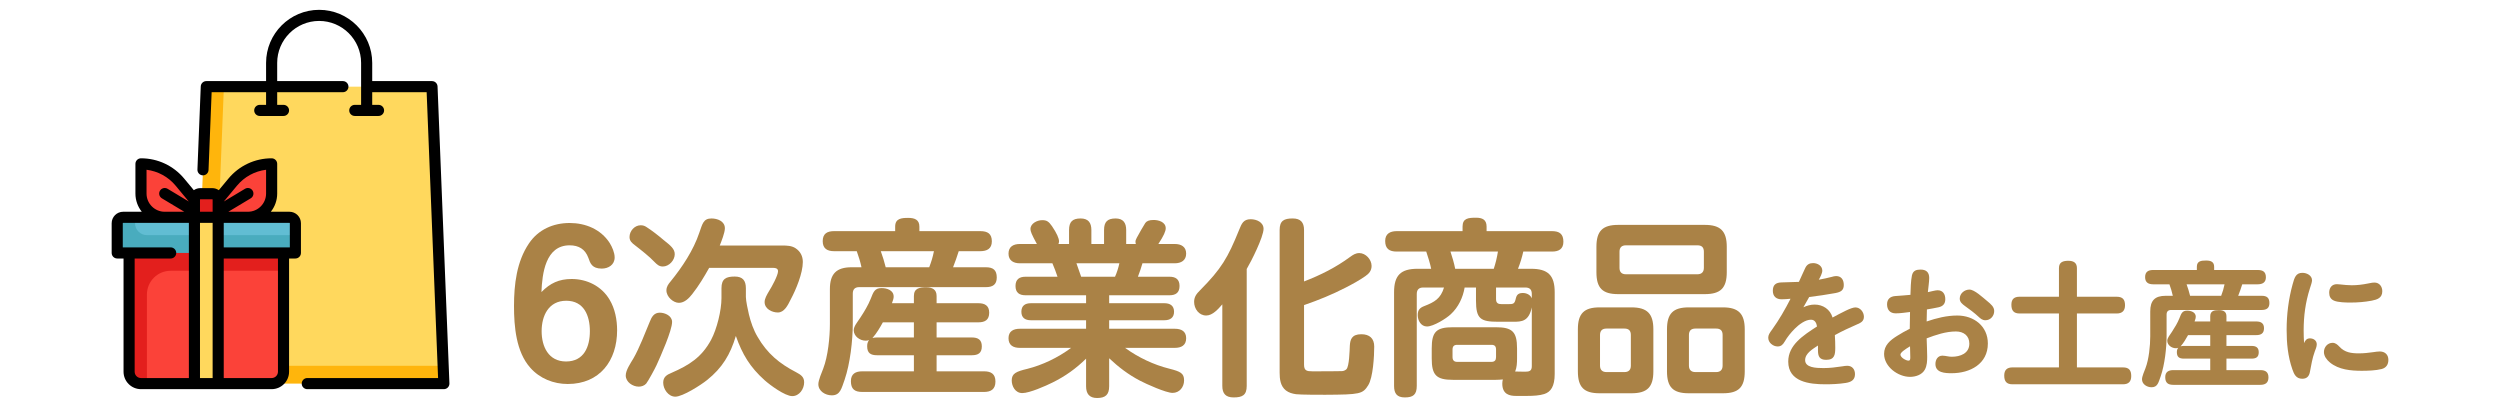 <?xml version="1.0" encoding="UTF-8"?><svg id="_レイヤー_2" xmlns="http://www.w3.org/2000/svg" xmlns:xlink="http://www.w3.org/1999/xlink" viewBox="0 0 740 120"><defs><style>.cls-1{clip-path:url(#clippath);}.cls-2{fill:none;}.cls-2,.cls-3,.cls-4,.cls-5,.cls-6,.cls-7,.cls-8,.cls-9,.cls-10{stroke-width:0px;}.cls-4{fill:#fb4239;}.cls-5{fill:#61bdd3;}.cls-6{fill:#49acbe;}.cls-7{fill:#e31f1d;}.cls-8{fill:#aa8246;}.cls-9{fill:#ffb50c;}.cls-10{fill:#ffd85d;}</style><clipPath id="clippath"><rect class="cls-2" x="33.042" y="2.909" width="100" height="112.281"/></clipPath></defs><g id="_特集"><path class="cls-10" d="m127.936,27.337c-.038-.944-.813-1.688-1.757-1.688h-63.423l-3.399,85.155,71.954.913-3.375-84.379Z"/><path class="cls-9" d="m62.969,108.272l3.302-82.552.002-.071h-3.517c-.944,0-1.719.745-1.757,1.688l-3.375,84.379c-.04.998.758,1.829,1.757,1.829h70.173c.998,0,1.797-.83,1.757-1.829l-.138-3.445H62.969Z"/><path class="cls-4" d="m64.584,59.087l4.297-5.175c2.417-2.911,5.829-4.78,9.53-5.277,1.054-.142,1.993.693,1.993,1.757v6.9c0,3.884-3.148,7.032-7.031,7.032l-10.548,3.515,1.759-8.752Z"/><path class="cls-4" d="m57.552,59.087l-4.298-5.175c-2.417-2.911-5.827-4.78-9.529-5.277-1.054-.142-1.994.693-1.994,1.757v6.9c0,3.884,3.149,7.032,7.032,7.032l10.547,3.515-1.758-8.752Z"/><path class="cls-7" d="m62.825,57.33h-3.515c-.971,0-1.758.787-1.758,1.758v8.752h7.032v-8.752c0-.971-.788-1.758-1.759-1.758h0Z"/><path class="cls-4" d="m38.215,71.356v38.674c0,1.942,1.574,3.515,3.516,3.515h38.674c1.942,0,3.517-1.574,3.517-3.515v-38.674h-45.707Z"/><path class="cls-7" d="m50.521,80.145h33.401v-8.789h-45.707v38.674c0,1.942,1.574,3.515,3.516,3.515h1.758v-26.368c0-3.885,3.149-7.032,7.032-7.032h0Z"/><path class="cls-5" d="m85.679,64.323h-49.222c-.971,0-1.758.787-1.758,1.758v7.032h52.738v-7.032c0-.971-.787-1.758-1.758-1.758h0Z"/><path class="cls-6" d="m43.489,69.598c-1.942,0-3.516-1.575-3.516-3.517v-1.758h-3.515c-.971,0-1.758.787-1.758,1.758v7.032c0,.971.787,1.758,1.758,1.758h49.222c.971,0,1.758-.787,1.758-1.758v-3.516h-43.949Z"/><g class="cls-1"><rect class="cls-10" x="57.552" y="64.323" width="7.032" height="49.222"/><path class="cls-3" d="m129.513,25.584c-.035-.883-.761-1.579-1.644-1.579h-17.692v-5.386c0-8.661-7.047-15.709-15.709-15.709s-15.709,7.047-15.709,15.709v5.386h-17.692c-.882,0-1.608.697-1.643,1.578l-.985,24.61c-.036.908.669,1.673,1.577,1.71.023,0,.044.001.066.001.878,0,1.607-.694,1.643-1.579l.922-23.031h16.111v3.743h-1.871c-.908,0-1.645.736-1.645,1.645,0,.908.737,1.645,1.645,1.645h7.032c.908,0,1.645-.737,1.645-1.645,0-.909-.737-1.645-1.645-1.645h-1.872v-3.743h19.451c.908,0,1.645-.736,1.645-1.645,0-.908-.737-1.645-1.645-1.645h-19.451v-5.386c0-6.847,5.572-12.419,12.419-12.419s12.419,5.572,12.419,12.419v12.419h-1.871c-.908,0-1.645.736-1.645,1.645,0,.908.737,1.645,1.645,1.645h7.031c.908,0,1.645-.737,1.645-1.645,0-.909-.737-1.645-1.645-1.645h-1.871v-3.743h16.111l3.385,84.607h-38.72c-.908,0-1.645.737-1.645,1.645s.737,1.645,1.645,1.645h40.432c.448,0,.876-.183,1.186-.505.31-.323.475-.758.458-1.206l-3.515-87.895Z"/></g><path class="cls-3" d="m85.679,62.678h-5.512c1.176-1.481,1.882-3.352,1.882-5.386v-8.79c0-.908-.737-1.645-1.645-1.645-4.959,0-9.62,2.188-12.789,6.004l-2.851,3.433c-.551-.384-1.219-.61-1.94-.61h-3.515c-.72,0-1.388.226-1.938.61l-2.851-3.433c-3.168-3.816-7.83-6.004-12.789-6.004-.909,0-1.645.737-1.645,1.645v8.79c0,2.034.705,3.906,1.882,5.386h-5.512c-1.877,0-3.403,1.527-3.403,3.403v8.79c0,.908.737,1.645,1.645,1.645h1.871v33.514c0,2.845,2.315,5.16,5.16,5.16h38.674c2.846,0,5.162-2.315,5.162-5.16v-33.514h1.871c.908,0,1.645-.737,1.645-1.645v-8.79c0-1.875-1.527-3.403-3.402-3.403h0Zm-15.533-7.715c2.187-2.635,5.262-4.302,8.613-4.715v7.044c0,2.971-2.417,5.386-5.386,5.386h-5.782l6.628-3.976c.779-.467,1.031-1.478.564-2.257-.467-.779-1.478-1.032-2.257-.564l-6.265,3.759,3.885-4.678Zm-7.207,56.938h-3.743v-45.933h3.743v45.933Zm-3.63-52.926h3.515c.063,0,.113.05.113.113v3.591h-3.742v-3.591c0-.063.05-.113.113-.113h0Zm-15.934-1.683v-7.044c3.351.413,6.426,2.08,8.614,4.715l3.883,4.678-6.265-3.759c-.779-.467-1.789-.215-2.256.564-.467.779-.215,1.79.564,2.257l6.627,3.976h-5.78c-2.971,0-5.388-2.416-5.388-5.386h0Zm-3.516,52.738v-33.514h10.661c.908,0,1.645-.737,1.645-1.645s-.737-1.645-1.645-1.645h-14.177v-7.145c0-.062.05-.113.113-.113h19.45v45.933h-14.177c-1.031,0-1.871-.84-1.871-1.871h0Zm42.417,0c0,1.031-.84,1.871-1.872,1.871h-14.177v-35.385h16.049v33.514Zm3.515-36.803h-19.564v-7.258h19.451c.061,0,.113.051.113.113v7.145Z"/><path class="cls-8" d="m169.227,82.583c4.536,0,8.849,2.128,11.2,6.104,1.624,2.688,2.24,5.992,2.24,9.072,0,9.016-5.152,15.904-14.616,15.904-4.2,0-8.288-1.624-11.088-4.816-4.2-4.704-4.816-12.208-4.816-18.256,0-6.384.784-13.16,4.425-18.536,2.743-4.088,7.168-6.048,12.04-6.048,4.703,0,9.239,1.848,11.871,5.936.729,1.176,1.456,2.856,1.456,4.256,0,2.184-1.848,3.304-3.808,3.304-2.912,0-3.416-1.568-3.976-3.192-.952-2.576-2.856-3.696-5.544-3.696-7.168,0-8.12,8.4-8.345,13.832,2.576-2.632,5.208-3.864,8.96-3.864Zm-1.624,6.439c-5.208,0-7.279,4.424-7.279,9.017,0,4.536,2.016,8.96,7.224,8.96,5.32,0,7.056-4.368,7.056-8.96s-1.735-9.017-7-9.017Z"/><path class="cls-8" d="m198.94,95.295c0,2.519-3.416,10.192-4.592,12.768-.448,1.008-2.521,4.816-3.08,5.488-.56.616-1.4.896-2.185.896-1.792,0-3.863-1.344-3.863-3.304,0-1.568,1.399-3.584,2.296-5.096,1.624-2.8,3.527-7.672,4.815-10.808.56-1.456,1.288-2.688,2.968-2.688,1.568,0,3.641.952,3.641,2.744Zm-7.616-28.112c1.68,1.065,3.528,2.521,5.04,3.808,2.184,1.736,3.36,2.688,3.36,4.256,0,1.792-1.681,3.64-3.528,3.64-1.12,0-1.736-.616-2.464-1.344-1.456-1.568-4.032-3.584-5.769-4.928-.895-.672-1.624-1.288-1.624-2.464,0-1.792,1.513-3.472,3.305-3.472.672,0,1.176.168,1.68.504Zm17.976,45.304c-1.792,1.456-7.224,4.928-9.407,4.928-2.072,0-3.584-2.24-3.584-4.144,0-1.68,1.063-2.352,2.464-2.912,5.264-2.296,8.903-4.592,11.704-9.744,1.735-3.248,3.08-8.736,3.08-12.376v-2.912c0-2.8,1.344-3.472,3.92-3.472,2.352,0,3.304,1.176,3.304,3.472v2.576c0,1.12.616,3.976.895,5.152.56,2.296,1.345,4.592,2.576,6.664,2.856,4.928,6.44,7.896,11.424,10.472,1.345.729,2.353,1.344,2.353,2.968,0,1.96-1.4,4.088-3.528,4.088s-6.552-3.248-8.176-4.704c-4.312-3.864-6.608-7.672-8.512-13.104-1.624,5.488-4.032,9.464-8.513,13.048Zm22.232-39.815c1.399,0,2.8.056,3.92.784,1.456.952,2.184,2.352,2.184,4.088,0,3.304-2.016,8.176-3.584,11.088-.895,1.848-1.96,3.864-3.808,3.864-1.736,0-3.92-1.064-3.92-3.08,0-1.008.616-2.072,1.344-3.304.729-1.12,2.632-4.592,2.632-5.824,0-.952-.895-1.008-1.848-1.008h-18.536c-1.512,2.688-3.08,5.32-4.983,7.728-.952,1.232-2.297,2.632-3.977,2.632-1.624,0-3.695-1.736-3.695-3.696,0-1.064.56-1.848,1.231-2.632,3.416-4.2,6.776-9.24,8.512-14.448.896-2.464,1.12-4.2,3.584-4.2,1.736,0,3.977.784,3.977,2.912,0,1.288-1.008,3.808-1.513,5.096h18.48Z"/><path class="cls-8" d="m253.601,74.351h-6.72c-2.016,0-3.359-.784-3.359-2.968,0-2.24,1.344-2.968,3.359-2.968h18.088v-1.344c0-2.408,1.849-2.576,3.864-2.576,1.848,0,3.304.504,3.304,2.576v1.344h18.032c2.184,0,3.416.784,3.416,3.024,0,2.184-1.456,2.912-3.416,2.912h-6.384c-.504,1.624-1.065,3.192-1.681,4.76h9.744c2.128,0,3.192.84,3.192,3.024,0,2.128-1.232,2.856-3.192,2.856h-37.52c-1.288,0-1.904.672-1.904,1.904v8.848c0,5.04-.784,11.872-2.408,16.632-.951,2.632-1.288,4.647-3.808,4.647-1.904,0-3.976-1.232-3.976-3.304,0-1.176,1.008-3.472,1.456-4.648,1.399-3.64,1.96-9.24,1.96-13.16v-10.304c0-4.536,1.903-6.496,6.439-6.496h2.912c-.336-1.624-.84-3.192-1.4-4.76Zm16.912,15.4v-2.128c0-2.353,1.736-2.576,3.641-2.576,1.792,0,3.079.616,3.079,2.576v2.128h12.376c1.904,0,3.192.728,3.192,2.8,0,2.128-1.232,2.856-3.192,2.856h-12.376v4.48h10.416c1.849,0,2.969.672,2.969,2.632,0,2.016-1.12,2.632-2.969,2.632h-10.416v4.76h14.057c2.071,0,3.359.784,3.359,3.024s-1.288,3.08-3.359,3.08h-36.065c-2.239,0-3.359-.84-3.359-3.192,0-2.184,1.399-2.912,3.359-2.912h15.288v-4.76h-10.92c-1.848,0-2.912-.616-2.912-2.632,0-.728.112-1.288.56-1.848-.336.112-.616.168-1.008.168-1.681,0-3.528-1.288-3.528-3.08,0-1.176,1.008-2.296,1.96-3.752,1.176-1.792,2.296-3.64,3.08-5.6.784-2.016,1.176-3.136,3.191-3.136,1.568,0,3.584.616,3.584,2.521,0,.448-.111.952-.504,1.96h6.496Zm-12.264,10.304c.504-.112.784-.168,1.344-.168h10.92v-4.48h-9.184c-.896,1.624-1.849,3.248-3.08,4.648Zm2.464-25.704c.56,1.568,1.065,3.136,1.456,4.76h12.88c.672-1.792,1.008-2.856,1.4-4.76h-15.736Z"/><path class="cls-8" d="m316.44,68.079c0-2.408,1.008-3.416,3.416-3.416,2.296,0,3.191,1.288,3.191,3.416v4.144h3.752v-4.144c0-2.408,1.008-3.416,3.416-3.416,2.24,0,3.136,1.288,3.136,3.416v4.144h2.856c-.056-.224-.112-.448-.112-.672,0-.28.057-.56.393-1.176.728-1.344,1.903-3.416,2.519-4.368.393-.56,1.12-.896,2.464-.896,1.513,0,3.584.616,3.584,2.464,0,.84-.56,2.184-2.184,4.647h4.872c1.848,0,3.359.784,3.359,2.856,0,2.016-1.512,2.856-3.359,2.856h-9.576c-.504,1.68-.728,2.353-1.344,3.977h9.352c1.849,0,2.968.784,2.968,2.744s-1.119,2.744-2.968,2.744h-17.864v2.353h16.352c1.68,0,2.856.728,2.856,2.519s-1.176,2.521-2.856,2.521h-16.352v2.519h19.433c1.903,0,3.359.729,3.359,2.8,0,2.128-1.456,2.856-3.359,2.856h-14.729c3.92,2.856,8.568,5.04,13.104,6.16,3.304.84,4.368,1.344,4.368,3.472,0,1.96-1.345,3.696-3.416,3.696-1.904,0-7.784-2.632-9.688-3.64-3.416-1.792-6.271-3.976-9.072-6.608v8.288c0,2.519-1.119,3.472-3.584,3.472-2.296,0-3.247-1.288-3.247-3.472v-8.176c-2.969,2.912-6.16,5.208-9.912,7.056-2.017,1.008-6.832,3.136-8.96,3.136s-3.137-2.072-3.137-3.752c0-2.072,1.345-2.632,4.593-3.416,4.479-1.12,9.071-3.304,12.991-6.216h-15.176c-1.903,0-3.359-.728-3.359-2.856,0-2.072,1.456-2.8,3.359-2.8h19.601v-2.519h-16.352c-1.68,0-2.8-.729-2.8-2.521s1.12-2.519,2.8-2.519h16.352v-2.353h-17.92c-1.849,0-2.969-.784-2.969-2.744s1.12-2.744,2.969-2.744h9.464c-.336-1.065-1.065-2.968-1.513-3.977h-9.632c-1.848,0-3.359-.784-3.359-2.856,0-2.128,1.512-2.856,3.359-2.856h5.04c-1.567-2.856-1.903-3.752-1.903-4.424,0-1.68,2.016-2.632,3.472-2.632,1.288,0,1.903.336,2.912,1.792,1.399,2.072,2.071,3.584,2.071,4.48,0,.28-.056.504-.168.784h3.137v-4.144Zm2.184,9.855c.448,1.232,1.008,2.856,1.4,3.977h10.023c.56-1.232,1.008-2.688,1.288-3.977h-12.712Z"/><path class="cls-8" d="m369.029,114.223c0,2.744-1.288,3.416-3.864,3.416-2.352,0-3.36-1.12-3.36-3.416v-24.136c-1.176,1.344-2.856,3.304-4.76,3.304-2.184,0-3.584-2.016-3.584-4.032,0-1.512.729-2.408,1.736-3.416,6.384-6.44,8.231-9.632,11.592-17.92.728-1.792,1.232-3.136,3.416-3.136,1.736,0,3.808.896,3.808,2.856,0,2.352-3.64,9.632-4.983,11.872v34.608Zm30.632-38.192c.84-.616,1.624-1.12,2.688-1.12,1.904,0,3.641,1.904,3.641,3.808,0,1.4-.784,2.296-1.849,3.024-1.848,1.288-3.808,2.352-5.768,3.36-4.144,2.128-8.008,3.696-12.376,5.208v17.64c0,1.792.84,1.96,2.464,1.96,2.8,0,7.504,0,8.736-.056.447,0,1.008-.224,1.344-.56.84-.84.952-5.544,1.008-6.944.112-1.792.504-3.416,3.416-3.416,2.408,0,3.808,1.232,3.808,3.64,0,2.8-.336,9.184-1.792,11.48-1.624,2.576-2.407,2.744-12.712,2.8-1.792,0-7.168,0-8.624-.168-1.176-.168-2.128-.448-3.023-1.12-1.624-1.288-1.848-3.36-1.848-5.264v-42.224c0-2.744,1.287-3.416,3.863-3.416,2.353,0,3.36,1.176,3.36,3.416v15.231c4.928-1.904,9.408-4.144,13.664-7.28Z"/><path class="cls-8" d="m442.774,112.431h-12.712c-4.928,0-6.271-1.4-6.271-6.328v-2.968c0-4.928,1.344-6.272,6.271-6.272h12.712c4.872,0,6.272,1.344,6.272,6.272v2.968c0,1.344-.057,2.632-.56,3.864.952,0,1.904.056,2.856.056,1.288,0,2.071-.168,2.071-1.624v-17.416c-.895,4.144-2.968,4.256-5.432,4.256h-4.536c-5.208,0-6.552-.84-6.552-6.272v-3.864h-3.36c-.504,2.968-1.848,5.824-4.088,7.896-1.344,1.288-5.151,3.64-7.056,3.64-1.792,0-2.744-1.792-2.744-3.36,0-1.512.616-2.184,1.96-2.688,3.024-1.176,4.816-2.184,5.824-5.488h-6.16c-1.231,0-1.904.616-1.904,1.904v27.216c0,2.576-1.063,3.416-3.527,3.416-2.353,0-3.192-1.176-3.192-3.416v-27.72c0-4.984,1.96-6.944,6.944-6.944h4.032c-.169-1.063-1.065-4.032-1.456-5.096h-8.736c-2.184,0-3.416-.84-3.416-3.136,0-2.128,1.456-2.912,3.416-2.912h19.488v-1.344c0-2.464,1.68-2.632,3.976-2.632,1.848,0,3.136.56,3.136,2.632v1.344h19.376c2.185,0,3.36.84,3.36,3.136,0,2.184-1.4,2.912-3.36,2.912h-8.512c-.393,1.736-.896,3.416-1.568,5.096h3.864c5.04,0,7,1.96,7,6.944v24.191c0,3.696-1.176,5.32-3.08,5.936-1.4.448-3.192.56-5.096.56h-3.304c-1.849,0-4.032-.448-4.032-3.64,0-.448.056-.784.168-1.232-.672.057-1.4.112-2.072.112Zm-13.44-37.968c.56,1.68,1.063,3.36,1.399,5.096h11.424c.56-1.68.952-3.36,1.232-5.096h-14.056Zm1.96,27.608c-.896,0-1.345.448-1.345,1.4v2.24c0,.895.448,1.399,1.345,1.399h10.191c.952,0,1.344-.504,1.344-1.399v-2.24c0-.952-.392-1.4-1.344-1.4h-10.191Zm22.119-15.064c0-1.288-.615-1.904-1.903-1.904h-8.681v3.416c0,1.232.616,1.512,1.736,1.512h1.68c1.792,0,2.072-.056,2.465-1.792.279-1.12.895-1.512,2.071-1.512,1.065,0,2.185.504,2.632,1.568v-1.288Z"/><path class="cls-8" d="m489.394,109.911c0,4.704-1.848,6.496-6.495,6.496h-9.408c-4.648,0-6.44-1.792-6.44-6.496v-12.432c0-4.647,1.792-6.496,6.44-6.496h9.408c4.647,0,6.495,1.849,6.495,6.496v12.432Zm21.729-29.344c0,4.704-1.849,6.496-6.496,6.496h-25.648c-4.647,0-6.439-1.792-6.439-6.496v-7.504c0-4.647,1.792-6.496,6.439-6.496h25.648c4.647,0,6.496,1.848,6.496,6.496v7.504Zm-35.616,16.688c-1.231,0-1.903.616-1.903,1.904v9.072c0,1.232.672,1.904,1.903,1.904h5.32c1.288,0,1.904-.672,1.904-1.904v-9.072c0-1.288-.616-1.904-1.904-1.904h-5.32Zm5.769-24.64c-1.288,0-1.904.672-1.904,1.904v4.76c0,1.232.616,1.904,1.904,1.904h21.168c1.231,0,1.903-.672,1.903-1.904v-4.76c0-1.344-.672-1.904-1.903-1.904h-21.168Zm35.167,37.296c0,4.704-1.792,6.496-6.439,6.496h-10.136c-4.648,0-6.44-1.792-6.44-6.496v-12.432c0-4.647,1.792-6.496,6.44-6.496h10.136c4.647,0,6.439,1.96,6.439,6.496v12.432Zm-14.615-12.656c-1.232,0-1.904.616-1.904,1.904v9.072c0,1.232.672,1.904,1.904,1.904h6.16c1.231,0,1.903-.672,1.903-1.904v-9.072c0-1.288-.616-1.904-1.903-1.904h-6.16Z"/><path class="cls-8" d="m534.401,79.236c.48-.96,1.24-1.36,2.28-1.36,1.319,0,2.719.8,2.719,2.24,0,.76-.64,2-1.039,2.68,1.319-.24,2.599-.52,3.839-.84.44-.12.84-.24,1.28-.24,1.6,0,2.279,1.16,2.279,2.64,0,1.52-.8,2.079-2.519,2.399-2.64.479-5.119.84-7.719,1.16-.56 1-1.16,2-1.72,3.04,1.04-.48,2.159-.8,3.319-.8,2.479,0,4.6,1.399,5.319,3.839,1.119-.64,2.64-1.399,3.999-2.079,1.16-.56,2.199-.92,2.76-.92,1.44,0,2.519,1.399,2.519,2.759,0,1.28-.84,1.76-1.88,2.2-2.279,1-4.56,2.04-6.719,3.239.08,1.24.12,2.479.12,3.68,0,2.04-.16,3.64-2.68,3.64-2,0-2.439-1.04-2.439-2.84v-1.399c-1.48 1-3.8,2.279-3.8,4.319,0,2.2,3.08,2.36,5.439,2.36,1.92,0,3.72-.24,5.599-.52.48-.08.96-.16,1.44-.16,1.44,0,2.279,1.04,2.279,2.48,0,1.76-1.2,2.359-2.76,2.6-2.079.319-3.999.399-6.039.399-4.599,0-10.958-.68-10.958-6.719,0-4.919,4.439-7.759,8.519-10.398-.16-1-.6-2-1.8-2-1.68,0-3.56,1.44-4.759,2.64-1.2,1.2-2.2,2.44-3.04,3.879-.519.92-1.119,1.399-2.039,1.399-1.4,0-2.8-1.12-2.8-2.6,0-.8.4-1.399,1.2-2.479,2.039-2.839,3.799-5.919,5.398-9.038-.88.08-1.76.16-2.64.16-1.6,0-2.6-.88-2.6-2.52,0-1.719.84-2.439,2.6-2.479,1.72-.04,3.399-.08,5.119-.16.681-1.4,1.24-2.84,1.92-4.199Z"/><path class="cls-8" d="m565.926,81.556c.32-1.48,1.32-1.76,2.56-1.76,1.64,0,2.56.76,2.56,2.479,0,1.12-.279,2.92-.399,4.199.96-.2,2.279-.56,2.879-.56,1.601,0,2.28,1.2,2.28,2.64,0,1.399-.72,2.119-2,2.399-1.239.28-2.319.44-3.439.64-.04,1.2-.08,2.399-.08,3.56,2.92-1,5.959-1.76,9.079-1.76,4.879,0,9.038,3.12,9.038,8.278,0,6.079-5.279,8.799-10.718,8.799-1.96,0-4.8-.12-4.8-2.72,0-1.279.68-2.479,2.08-2.479.519,0,1.04.12,1.56.2.399.08.8.12,1.239.12,2.44,0,5.159-.96,5.159-3.88,0-2.359-1.72-3.599-3.959-3.599-2.999,0-5.919 1-8.679,2.04.04,1.8.16,3.6.16,5.399,0,1.279-.04,2.64-.68,3.839-.84,1.56-2.76,2.16-4.399,2.16-3.56,0-7.679-3-7.679-6.799,0-2.56,1.8-4.04,3.84-5.319,1.199-.76,2.479-1.48,3.759-2.12,0-1.68.04-3.32.08-4.96-1.399.16-2.8.4-4.239.4-1.64,0-2.56-1-2.56-2.68,0-1.52.92-2.319,2.399-2.439s3-.2,4.519-.36c.04-1.56.12-4.239.44-5.719Zm-3.399,23.396c0,.88,1.64,1.8,2.4,1.8.44,0,.519-.32.519-1,0-1.08-.08-2.16-.08-3.24-1.48.88-2.84,1.84-2.84,2.44Zm20.436-19.237c1.48,0,3.92,2.319,5.199,3.359,1.2,1,2.12,1.76,2.12,2.999,0,1.48-1.12,2.72-2.6,2.72-.88,0-1.44-.48-2.04-1.04-1.239-1.16-2.6-2.16-3.999-3.16-.76-.56-1.56-1.159-1.56-2.199,0-1.56,1.44-2.68,2.879-2.68Z"/><path class="cls-8" d="m626.527,87.835c1.76,0,2.479.8,2.479,2.519,0,1.64-.84,2.44-2.479,2.44h-11.759v15.957h13.638c1.76,0,2.44.84,2.44,2.56,0,1.68-.84,2.439-2.44,2.439h-32.714c-1.76,0-2.439-.88-2.439-2.6,0-1.64.84-2.399,2.439-2.399h13.758v-15.957h-11.639c-1.76,0-2.439-.88-2.439-2.6,0-1.64.8-2.36,2.439-2.36h11.639v-8.479c0-1.8,1.239-2.16,2.799-2.16,1.48,0,2.519.56,2.519,2.16v8.479h11.759Z"/><path class="cls-8" d="m642.15,84.155h-4.799c-1.44,0-2.399-.56-2.399-2.12,0-1.6.959-2.119,2.399-2.119h12.918v-.96c0-1.72,1.319-1.84,2.759-1.84,1.32,0,2.36.36,2.36,1.84v.96h12.878c1.56,0,2.439.56,2.439,2.159,0,1.56-1.04,2.08-2.439,2.08h-4.56c-.36,1.16-.76,2.279-1.2,3.399h6.959c1.52,0,2.279.6,2.279,2.159,0,1.52-.879,2.04-2.279,2.04h-26.795c-.92,0-1.36.48-1.36,1.36v6.319c0,3.6-.56,8.479-1.72,11.878-.68,1.88-.92,3.319-2.72,3.319-1.359,0-2.839-.88-2.839-2.359,0-.84.72-2.479,1.039-3.319,1-2.6,1.4-6.599,1.4-9.398v-7.359c0-3.24,1.359-4.639,4.599-4.639h2.08c-.24-1.16-.6-2.28-1-3.399Zm12.078,10.998v-1.52c0-1.68,1.24-1.84,2.6-1.84,1.279,0,2.199.44,2.199,1.84v1.52h8.839c1.359,0,2.279.52,2.279,2,0,1.52-.88,2.039-2.279,2.039h-8.839v3.2h7.439c1.319,0,2.119.48,2.119,1.879,0,1.44-.8,1.88-2.119,1.88h-7.439v3.399h10.039c1.48,0,2.399.56,2.399,2.16s-.92,2.2-2.399,2.2h-25.756c-1.6,0-2.399-.6-2.399-2.279,0-1.56.999-2.08,2.399-2.08h10.918v-3.399h-7.799c-1.319,0-2.079-.44-2.079-1.88,0-.519.079-.919.399-1.319-.24.08-.44.12-.72.12-1.2,0-2.519-.92-2.519-2.2,0-.84.72-1.64,1.399-2.679.84-1.28,1.64-2.6,2.2-3.999.56-1.44.84-2.239,2.279-2.239,1.12,0,2.56.44,2.56,1.799,0,.32-.08.68-.36,1.4h4.64Zm-8.759,7.358c.36-.08.56-.12.96-.12h7.799v-3.2h-6.559c-.641,1.16-1.32,2.32-2.2,3.319Zm1.76-18.356c.4,1.12.76,2.239,1.04,3.399h9.198c.48-1.28.72-2.04,1-3.399h-11.238Z"/><path class="cls-8" d="m683.723,100.152c1.079,0,2.039.64,2.039,1.76,0,.76-.359,1.48-.6,2.16-.72,1.96-1.04,3.999-1.44,6.079-.24,1.24-.92,1.96-2.24,1.96-1.84,0-2.439-1.319-2.959-2.839-1.32-3.799-1.68-7.759-1.68-11.638,0-4.519.56-9.078,1.76-13.438.56-2.04.959-3.439,2.919-3.439,1.28,0,2.84.76,2.84,2.239,0,.48-.36,1.56-.64,2.4-1.32,4.119-1.84,8.199-1.84,12.398,0,1.24.04,2.479.12,3.759.319-.8.8-1.4,1.72-1.4Zm6.719,1.32c.84,0,1.44.52,1.999,1.12,1.6,1.76,3.56,2,5.839,2,1.4,0,2.84-.16,4.24-.36.6-.08,1.239-.2,1.879-.2,1.52,0,2.56.92,2.56,2.48,0,1.399-.64,2.359-1.999,2.719-1.68.44-4.119.52-5.879.52-3.24,0-6.799-.32-9.398-2.439-.92-.76-1.8-1.84-1.8-3.12,0-1.44,1.079-2.72,2.56-2.72Zm1.279-17.357c.36,0,.68.04,1.04.08,1.12.12,2.239.24,3.359.24,1.64,0,3.239-.2,4.799-.52,1.2-.24,1.44-.28,1.92-.28,1.44,0,2.319,1.16,2.319,2.56,0,2-1.48,2.479-3.119,2.799-2.079.4-4.199.56-6.318.56-1.32,0-3.64-.04-4.84-.56-1.04-.44-1.44-1.279-1.44-2.359,0-1.36.72-2.519,2.279-2.519Z"/><rect class="cls-2" width="740" height="120"/></g></svg>